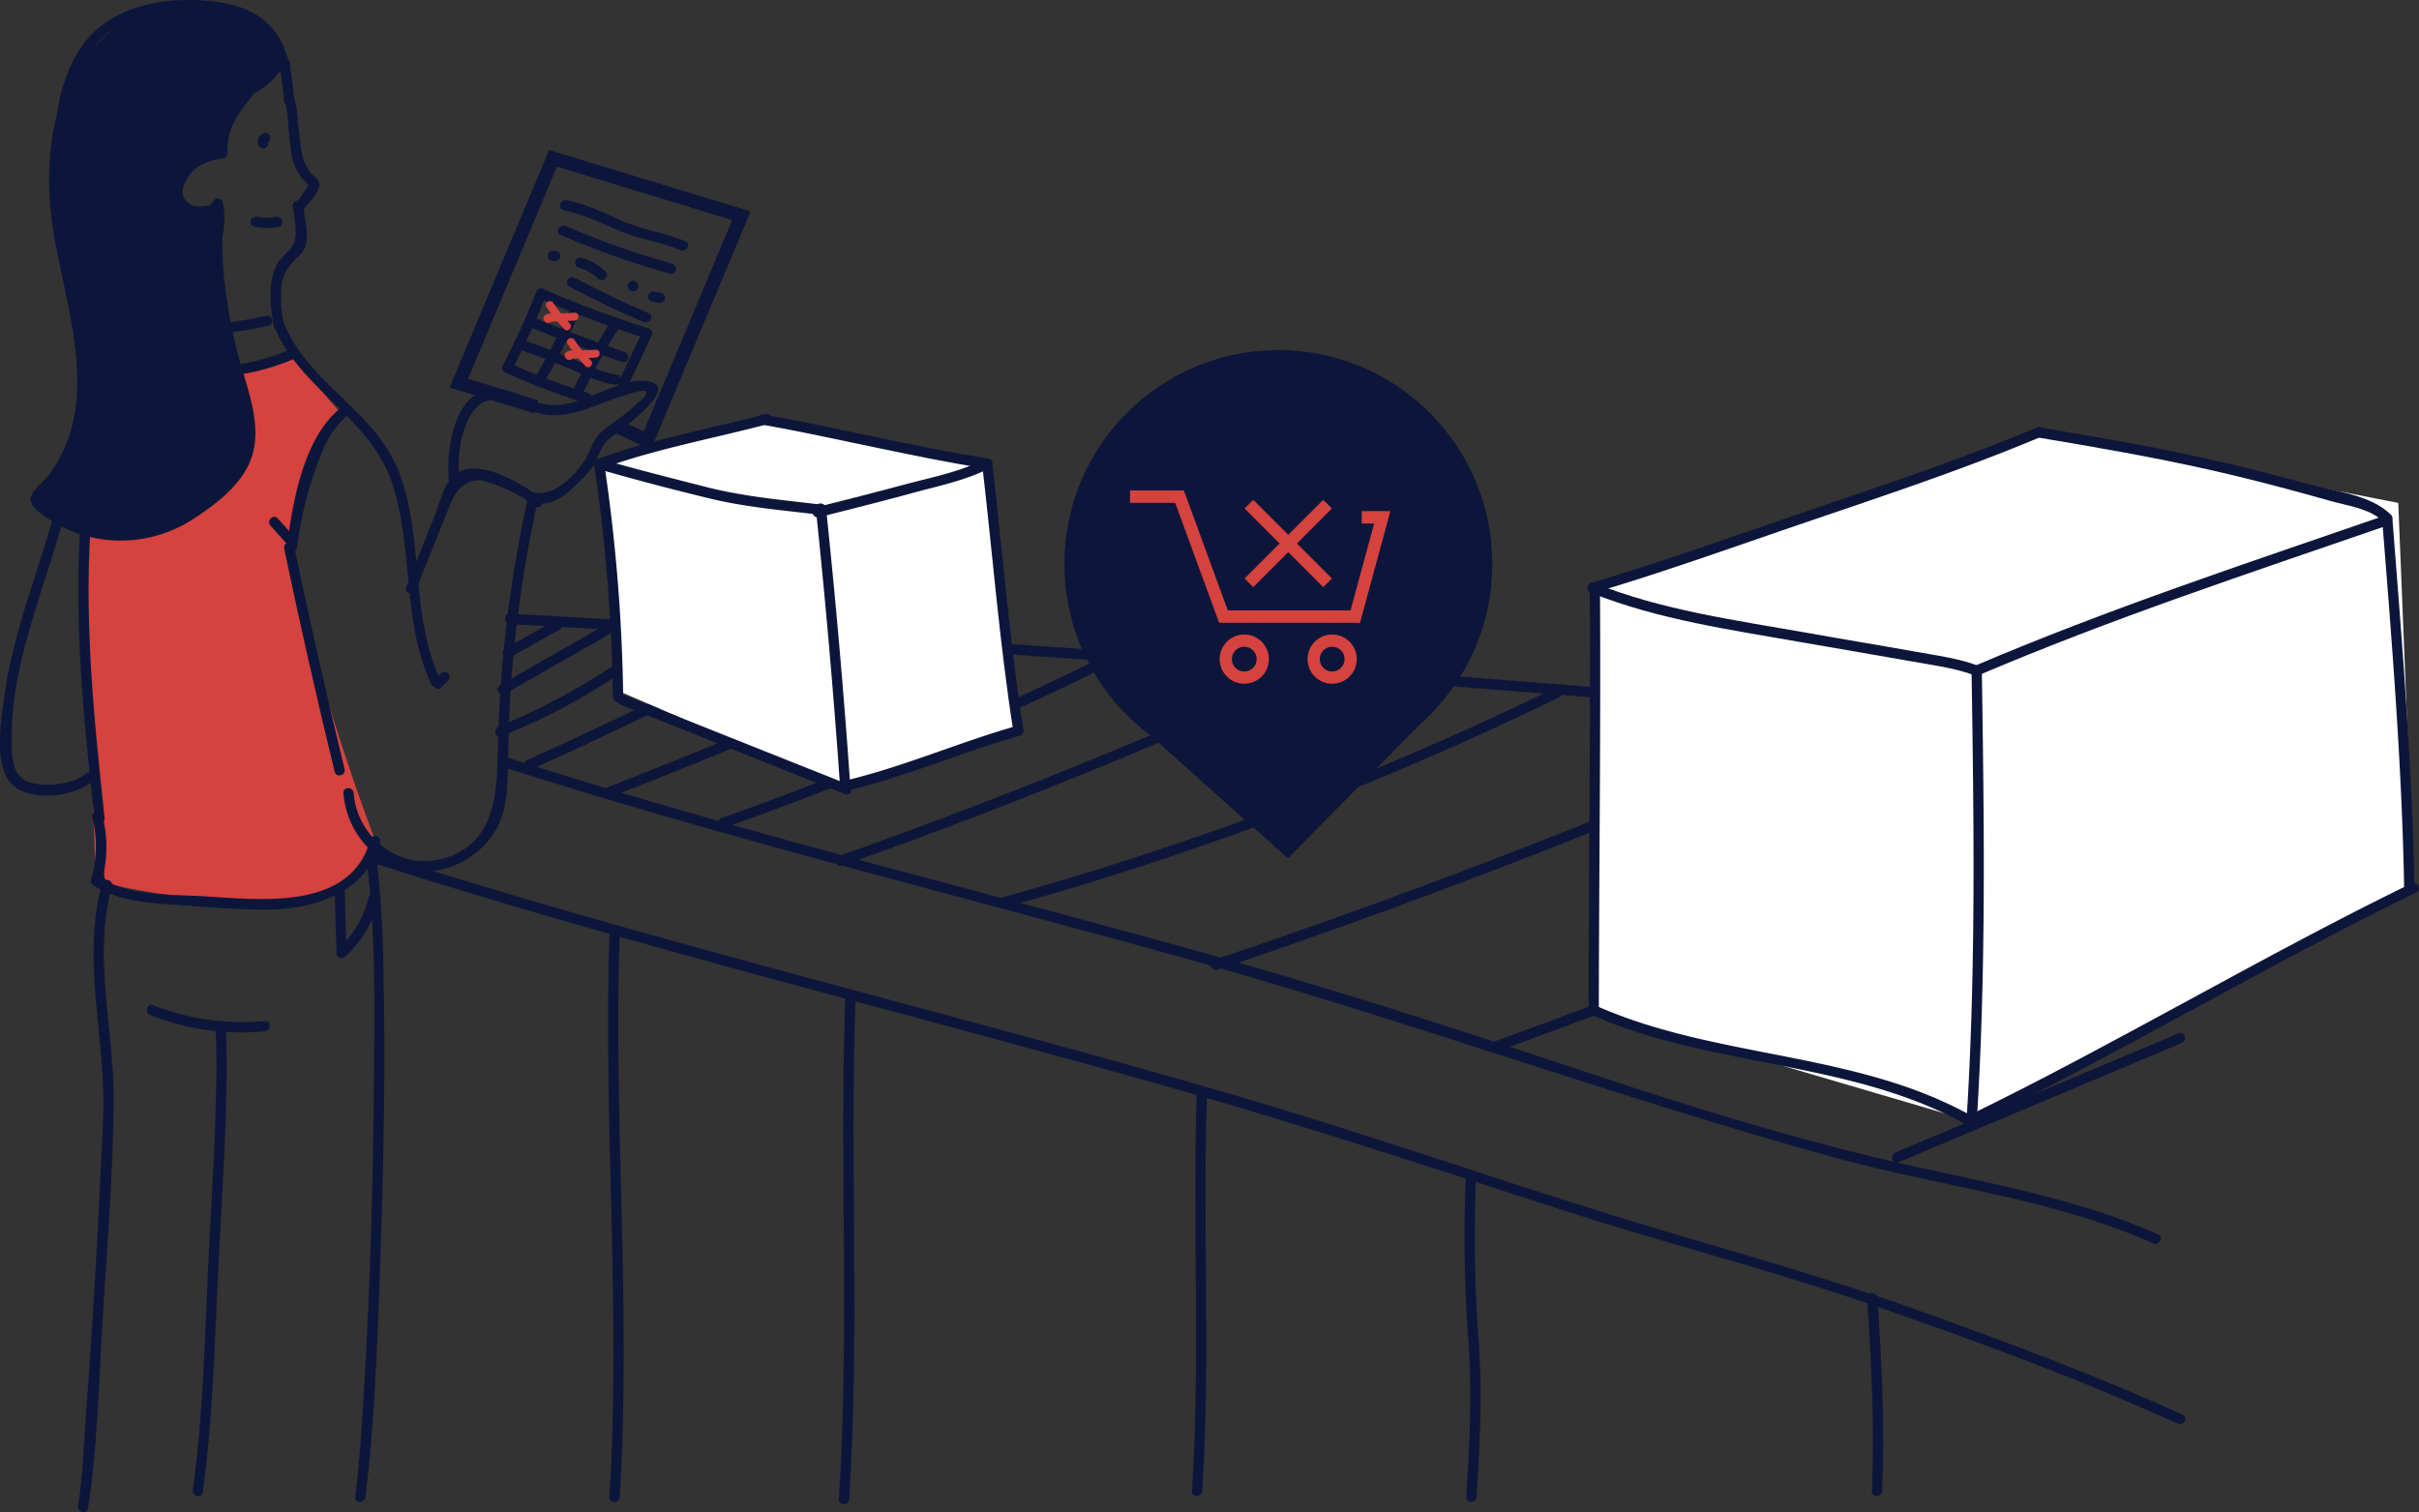 <svg id="Layer_1" data-name="Layer 1" xmlns="http://www.w3.org/2000/svg" viewBox="0 0 584.65 365.6"><rect x="0" y="0" width="584.65" height="365.6" fill="#333333" stroke="none"/><defs><style>.cls-1{fill:#0c163a;}.cls-2{fill:#d6423d;}.cls-3{fill:#fff;}.cls-4,.cls-5,.cls-6{fill:none;stroke-miterlimit:10;}.cls-4{stroke:#0c163a;stroke-width:3.3px;}.cls-5,.cls-6{stroke:#d6423d;}.cls-5{stroke-width:3px;}.cls-6{stroke-width:2.96px;}</style></defs><title>HydrianIllustrations</title><path class="cls-1" d="M29.74,72.4S44.27,72.86,50,61.85s2.61-12.68,2.61-12.68-12.82,4.25-7.74-8c0,0,4.41-6.93,8.87-4.11,0,0,.61-12.7,5.84-13.88s9.35-7.63,9.35-7.63S68.47.31,45.18,1.36,13.82,21.51,14.69,36.87s7,18.55,10.38,25A69.84,69.84,0,0,1,29.74,72.4Z"/><path class="cls-2" d="M30.67,87.82s29.27,5.26,39.49-2l12.36,14.27S65.2,117.25,72.8,146.82a587,587,0,0,0,17.89,56.44s-.12,16.89-26.9,15.34-40.59-5.67-40.59-5.67S21.62,173.56,21,155,21,96.12,30.67,87.82Z"/><path class="cls-1" d="M121.13,185.3c54.51,17.45,110.11,31,165.22,46.36,52.81,14.7,104.28,33.59,157.1,48.2,25.48,7,52.64,9.85,76.94,20.72,1.44.65,2.7-1.49,1.25-2.14-21.53-9.63-45.43-13.08-68.21-18.58-23.92-5.77-47.69-13.23-71-21-27.62-9.18-55.21-18.2-83.21-26.17-27.43-7.81-55-15-82.58-22.39-31.79-8.52-63.48-17.37-94.83-27.4-1.52-.49-2.17,1.9-.66,2.39Z"/><path class="cls-1" d="M90.36,208.69c63.71,20.4,128.8,36.09,193.12,54.37,31.57,9,62.63,19.23,93.83,29.37,24.66,8,49.86,14.34,74.39,22.78,25.17,8.65,50.36,17.93,74.6,28.94,1.44.65,2.7-1.48,1.25-2.14-21-9.56-42.83-17.67-64.58-25.46-23.73-8.5-48-15-72.1-22.43-31.15-9.6-61.86-20.45-93.19-29.56C265,255,232,246.3,199.09,237.42c-36.2-9.77-72.36-19.69-108.07-31.13-1.52-.49-2.17,1.9-.66,2.39Z"/><path class="cls-1" d="M123.28,150.88Q297.79,160.44,471.91,176q49.45,4.44,98.86,9.37c1.58.16,1.57-2.32,0-2.48q-173.92-17.33-348.36-28.62-49.55-3.2-99.13-5.91c-1.59-.09-1.59,2.39,0,2.48Z"/><path class="cls-1" d="M458.77,281l68.49-28.83c1.45-.61.81-3-.66-2.39l-68.49,28.83c-1.45.61-.81,3,.66,2.39Z"/><path class="cls-1" d="M361.69,254.24c55.93-20.35,110.94-43.39,168.19-59.92a1.24,1.24,0,0,0-.66-2.39C472,208.47,417,231.51,361,251.85c-1.49.54-.84,2.93.66,2.39Z"/><path class="cls-1" d="M294.18,234.45q78.45-26.44,154.1-60.29c1.45-.65.19-2.78-1.25-2.14q-75.27,33.68-153.51,60c-1.5.51-.86,2.9.66,2.39Z"/><path class="cls-1" d="M242.93,219.33a781.65,781.65,0,0,0,133.91-50.76c1.43-.7.18-2.84-1.25-2.14a778.1,778.1,0,0,1-133.32,50.51,1.24,1.24,0,0,0,.66,2.39Z"/><path class="cls-1" d="M203.55,209.27q57.53-20.38,113.05-45.84c1.45-.66.19-2.8-1.25-2.14q-55.18,25.31-112.46,45.6c-1.49.53-.85,2.92.66,2.39Z"/><path class="cls-1" d="M175,200.15a854.31,854.31,0,0,0,94.89-40.23c1.43-.71.17-2.85-1.25-2.14a848.93,848.93,0,0,1-94.3,40c-1.49.53-.85,2.92.66,2.39Z"/><path class="cls-1" d="M147.8,192.6q42.46-16.63,84.11-35.25c1.45-.65.19-2.78-1.25-2.14q-41.34,18.48-83.52,35c-1.47.57-.83,3,.66,2.39Z"/><path class="cls-1" d="M128.73,185.85c21.27-9.55,42.15-19.9,63-30.27,1.43-.71.17-2.85-1.25-2.14-20.87,10.37-41.76,20.72-63,30.27-1.45.65-.19,2.79,1.25,2.14Z"/><path class="cls-1" d="M121.2,178A159,159,0,0,0,143,167.2c7.17-4.32,13.8-9.58,22-11.71a1.24,1.24,0,0,0-.66-2.39c-7.26,1.88-13.24,6.06-19.5,10a156.27,156.27,0,0,1-24.3,12.51c-1.45.6-.82,3,.66,2.39Z"/><path class="cls-1" d="M122.1,167.72l25.13-14.36a1.24,1.24,0,0,0-1.25-2.14l-25.13,14.36a1.24,1.24,0,0,0,1.25,2.14Z"/><path class="cls-1" d="M123.35,158.9l12-6.73a1.24,1.24,0,0,0-1.25-2.14l-12,6.73a1.24,1.24,0,0,0,1.25,2.14Z"/><polygon class="cls-3" points="149.88 167.21 144.8 112.17 185.32 101.32 238.6 112.08 246.14 176.64 204.6 190.8 149.88 167.21"/><path class="cls-1" d="M149.88,170.32,204.27,192c1.48.59,2.12-1.8.66-2.39l-54.4-21.67c-1.48-.59-2.12,1.8-.66,2.39Z"/><path class="cls-1" d="M205.36,191c14-3.39,27.24-9.22,41.11-13.15a1.24,1.24,0,0,0-.66-2.39c-13.87,3.93-27.07,9.76-41.11,13.15-1.55.37-.89,2.76.66,2.39Z"/><path class="cls-1" d="M247.33,176.31c-3.34-21.3-5-42.82-7.49-64.23-.18-1.56-2.66-1.58-2.48,0,2.52,21.63,4.2,43.36,7.58,64.89.25,1.57,2.63.9,2.39-.66Z"/><path class="cls-1" d="M150.63,168.49A423,423,0,0,0,146,111.84c-.23-1.57-2.62-.9-2.39.66a418.15,418.15,0,0,1,4.54,56,1.24,1.24,0,0,0,2.48,0Z"/><path class="cls-1" d="M205.5,189.82q-2.34-33.51-5.85-66.93c-.16-1.57-2.64-1.59-2.48,0q3.51,33.41,5.85,66.93c.11,1.58,2.59,1.59,2.48,0Z"/><path class="cls-1" d="M198.55,122c-9.33-1.13-18.7-1.92-27.84-4.26-8.54-2.18-17.1-4.34-25.58-6.77a1.24,1.24,0,0,0-.66,2.39c9,2.59,18.18,5,27.33,7.21,8.78,2.1,17.8,2.83,26.75,3.91,1.58.19,1.56-2.29,0-2.48Z"/><path class="cls-1" d="M238,111c-5.88,3.07-13,4.43-19.41,6.14-7.09,1.92-14.2,3.71-21.32,5.5a1.24,1.24,0,0,0,.66,2.39c7.53-1.89,15.05-3.79,22.54-5.83,6.2-1.69,13-3.06,18.78-6.06,1.41-.74.16-2.88-1.25-2.14Z"/><path class="cls-1" d="M145.13,113.36c13.26-4.82,26.93-7.27,40.52-10.85a1.24,1.24,0,0,0-.66-2.39c-13.59,3.57-27.25,6-40.52,10.85-1.49.54-.84,2.93.66,2.39Z"/><path class="cls-1" d="M183.94,102.6c18.16,3.26,36.12,7.77,54.33,10.68,1.56.25,2.23-2.14.66-2.39-18.21-2.91-36.18-7.42-54.33-10.68-1.56-.28-2.23,2.11-.66,2.39Z"/><polygon class="cls-3" points="385.18 244.23 385.46 142.42 492.68 104.53 579.64 121.58 583.39 214.66 476.06 270.93 385.18 244.23"/><path class="cls-1" d="M384.56,245.3c29,12.91,62.93,10.95,90.88,26.7a1.24,1.24,0,0,0,1.25-2.14c-28-15.78-61.82-13.78-90.88-26.7-1.44-.64-2.71,1.49-1.25,2.14Z"/><path class="cls-1" d="M476.68,272c36.32-17.7,71-38.57,107.33-56.27,1.43-.7.18-2.83-1.25-2.14-36.32,17.7-71,38.57-107.33,56.27-1.43.7-.18,2.83,1.25,2.14Z"/><path class="cls-1" d="M384.22,142.42c.22,33.94-.23,67.87-.28,101.81a1.24,1.24,0,0,0,2.48,0c.05-33.94.5-67.87.28-101.81a1.24,1.24,0,0,0-2.48,0Z"/><path class="cls-1" d="M583.55,215.09c-.53-30-3-59.9-5.34-89.78-.12-1.58-2.6-1.59-2.48,0,2.36,29.88,4.82,59.8,5.34,89.78a1.24,1.24,0,0,0,2.48,0Z"/><path class="cls-1" d="M492.35,105.73c14,2.34,28,4.76,41.89,7.89,6.14,1.39,12.24,2.92,18.32,4.54q5.34,1.43,10.66,2.94c4.26,1.2,9.69,1.84,12.87,5.08,1.12,1.14,2.87-.61,1.75-1.75-4.73-4.82-13.89-5.73-20.2-7.46-6.67-1.83-13.37-3.57-20.1-5.14-14.72-3.43-29.62-6-44.53-8.5-1.56-.26-2.23,2.13-.66,2.39Z"/><path class="cls-1" d="M492.35,103.34C473,111.44,453,118,433.23,124.76c-16.14,5.53-32.28,11.31-48.65,16.15a1.24,1.24,0,0,0,.66,2.39c16.37-4.84,32.51-10.63,48.65-16.15,19.8-6.78,39.82-13.33,59.13-21.43,1.45-.61.81-3-.66-2.39Z"/><path class="cls-1" d="M477.79,270.58c2.27-36,1.75-72.39,1.2-108.49a1.24,1.24,0,0,0-2.48,0c.55,36.1,1.08,72.44-1.2,108.49-.1,1.59,2.38,1.59,2.48,0Z"/><path class="cls-1" d="M478.38,163.17c32-13.65,65-24.52,97.84-35.86,1.5-.52.85-2.91-.66-2.39-33.06,11.41-66.24,22.37-98.43,36.11-1.46.62-.2,2.76,1.25,2.14Z"/><path class="cls-1" d="M384.58,143.31c16.1,6.5,34.1,9,51.09,12,8.63,1.52,17.27,2.95,25.9,4.5,5.24.95,10.85,1.61,15.85,3.52,1.49.57,2.13-1.82.66-2.39-4.85-1.85-10.3-2.51-15.38-3.44-8.78-1.59-17.59-3-26.37-4.59-17-3-35-5.46-51.09-12-1.48-.6-2.12,1.8-.66,2.39Z"/><path class="cls-1" d="M70.81,49.8c.27,3.15,1.61,7.76-.57,10.31-1.35,1.58-2.6,2.29-3.51,4.25-2.09,4.48-1.35,9.84-.56,14.54.26,1.57,2.65.9,2.39-.66a34.72,34.72,0,0,1-.63-8.15c.29-4.16,1.84-5.87,4.67-8.62s1-8.19.69-11.68c-.13-1.58-2.61-1.59-2.48,0Z"/><path class="cls-1" d="M72.05,51a1.24,1.24,0,0,0,0-2.48,1.24,1.24,0,0,0,0,2.48Z"/><path class="cls-1" d="M30.93,72.07c-1.8-7.2-6.35-12.65-10.08-18.89-5.45-9.12-5.94-19.57-3.56-29.78,1.23-5.28,3.46-10.56,7.5-14.3C30,4.22,37.44,2.9,44.34,2.63,49.92,2.42,56.16,2.7,61,5.86c6.16,4,7,11.59,7.63,18.31.14,1.58,2.62,1.59,2.48,0C70.6,18.51,70,12.48,66.55,7.75,63.2,3.19,57.8,1.16,52.36.44c-11.85-1.56-26.13.7-33.07,11.43-6,9.32-7.6,23.55-4.41,34.1,3,9.78,11.18,16.78,13.67,26.75a1.24,1.24,0,0,0,2.39-.66Z"/><path class="cls-1" d="M69.56,14.43c-4-2.32-7.8,3.65-9.79,6.24s-4.71,5.16-6,8.26a20.94,20.94,0,0,0-1.18,4.88c-.45,2.68-.75,2-3.35,3-5,1.86-9.54,7.52-6.63,13a6.31,6.31,0,0,0,11.1,0l-2.26-.3c2.38,12.36-8.34,20.95-19.61,22.14-1.57.17-1.59,2.64,0,2.48,13-1.38,24.72-11.17,22-25.27a1.25,1.25,0,0,0-2.26-.3c-1.56,3-5.72,1.7-7.1-.71-1.16-2,.71-5,2-6.29,2.08-2.18,4.74-2.9,7.66-3.34A1.24,1.24,0,0,0,55,37c-.17-5.61,2-8.75,5.27-12.92,1-1.34,5.77-8.86,8.05-7.53a1.24,1.24,0,0,0,1.25-2.14Z"/><path class="cls-1" d="M28.55,72.72c1,4.59,2,10.07.93,14.77-1,4.25-4.1,7.45-6.82,10.68-4.09,4.88-6.77,9.72-7.49,16.15-.18,1.58,2.3,1.57,2.48,0,1.06-9.53,8.13-14.07,12.44-21.79,3.48-6.24,2.28-13.79.84-20.47-.34-1.56-2.72-.9-2.39.66Z"/><path class="cls-1" d="M66.3,79C72.4,94,89.24,100.78,94.62,116.4c5.49,15.94,2.35,33.51,9.61,49,.67,1.44,2.81.19,2.14-1.25-7.36-15.72-3.79-33.82-9.88-49.88-5.65-14.9-21.93-21.49-27.8-36-.59-1.46-3-.82-2.39.66Z"/><path class="cls-1" d="M32.37,88.67A55.66,55.66,0,0,0,70.5,87c1.45-.6.82-3-.66-2.39A53.53,53.53,0,0,1,33,86.28c-1.52-.48-2.18,1.91-.66,2.39Z"/><path class="cls-1" d="M20.53,115.6c-3.47,27.39-.67,54.89,2.27,82.2.17,1.57,2.65,1.59,2.48,0-2.93-27.3-5.74-54.8-2.27-82.2.2-1.58-2.28-1.56-2.48,0Z"/><path class="cls-1" d="M29.5,79.15a80.93,80.93,0,0,0,35.43-.43c1.55-.36.89-2.75-.66-2.39a77.85,77.85,0,0,1-34.11.43c-1.56-.33-2.22,2.06-.66,2.39Z"/><path class="cls-1" d="M16.45,108.39C13.67,129.07,3.71,148,1,168.66c-.75,5.77-2.95,17.7,2.83,21.72,4.87,3.39,14.36,2.1,18.64-1.59,1.21-1-.55-2.79-1.75-1.75-3.05,2.63-9.63,3.28-13.58,2.1-4.79-1.43-4.32-7.8-4.29-11.89.07-8.13,1.76-16.13,3.94-23.92,4.12-14.75,10-29,12-44.28.21-1.56-2.18-2.23-2.39-.66Z"/><path class="cls-1" d="M106.67,166.18l1.63-1.67c1.12-1.14-.63-2.89-1.75-1.75l-1.63,1.67c-1.12,1.14.63,2.89,1.75,1.75Z"/><path class="cls-1" d="M65.37,127.07l3.9,4.36c1.06,1.19,2.81-.57,1.75-1.75l-3.9-4.36c-1.06-1.19-2.81.57-1.75,1.75Z"/><path class="cls-1" d="M68.69,132.66q5.66,27.06,12.2,53.92c.38,1.55,2.77.89,2.39-.66Q76.74,159.06,71.07,132c-.33-1.56-2.71-.9-2.39.66Z"/><path class="cls-1" d="M83,191.72c.66,8.57,6.49,16.28,15,18.46,8.31,2.13,17.54-2.18,21.8-9.5,2.61-4.5,2.85-9.8,2.94-14.87.13-7,.31-14.07.82-21.09a312.22,312.22,0,0,1,6.43-43.81c.34-1.55-2-2.22-2.39-.66a314.94,314.94,0,0,0-7.3,61.92c-.17,10.37-1,21.56-12.64,25.23-10.73,3.39-21.33-4.76-22.18-15.67-.12-1.58-2.6-1.59-2.48,0Z"/><path class="cls-1" d="M100.54,142.6q4.07-10.17,8.13-20.34c1.18-2.93,3-5.86,6.7-6.17,1.18-.1,3.48.84,4.59,1.21a34.67,34.67,0,0,1,9.41,5.11c1.28.95,2.52-1.2,1.25-2.14-4.48-3.31-15.49-10.13-20.88-5.38-2.6,2.3-3.65,7.2-4.87,10.25l-6.72,16.8c-.59,1.48,1.8,2.12,2.39.66Z"/><path class="cls-1" d="M110.94,115.79c-.36-5.07.12-10.84,2.78-15.33,4.28-7.23,10.37-2.4,16.06-.68,6.95,2.11,13.54-1.79,20.06-3.81.79-.25,5.6-2,6.15-1.36.92,1-2,2.81-2.49,3.35-2.48,2.59-5.56,4.08-8.16,6.5-2.17,2-2.59,4.56-4.14,7-2.37,3.71-7.33,8.6-12,7.6-1.55-.33-2.22,2.05-.66,2.39,4.46,1,7.33-1,10.42-4a25.5,25.5,0,0,0,4.35-4.73c1.35-2.19,1.78-4.68,3.75-6.48,1.44-1.31,18.3-12.68,9.47-14.09-4.68-.75-10.78,2.66-15.07,4.13-3.43,1.17-6.57,2.2-10.27,1.36-3.28-.75-6.07-2.77-9.4-3.38-11.54-2.11-13.95,13.21-13.36,21.55.11,1.58,2.59,1.59,2.48,0Z"/><path class="cls-1" d="M22.32,197.65a28.46,28.46,0,0,1-.31,15,1.27,1.27,0,0,0,.57,1.4c5.62,3.53,12,4.15,18.46,4.58,7.7.51,15.48,1.29,23.2,1.26,11.41,0,24.36-3.95,27.65-16.25a1.24,1.24,0,0,0-2.39-.66c-4.55,17-26,14.58-39.43,13.74-6.89-.43-14.39-.18-21-2.3-4.91-1.57-4-2.13-3.5-6.58A31.05,31.05,0,0,0,24.71,197c-.37-1.55-2.76-.89-2.39.66Z"/><path class="cls-1" d="M81.65,99.2c-8.46,7.44-11,22.53-12.3,33.1-.19,1.58,2.29,1.57,2.48,0a84.7,84.7,0,0,1,3.69-16.71c1.73-5.18,3.68-10.94,7.88-14.64,1.2-1.05-.56-2.8-1.75-1.75Z"/><path class="cls-1" d="M22.18,117.21A63.14,63.14,0,0,1,27.6,101c.7-1.42-1.43-2.68-2.14-1.25a65.59,65.59,0,0,0-5.67,16.81c-.3,1.56,2.09,2.22,2.39.66Z"/><polyline class="cls-4" points="129.58 98.33 110.89 92.63 133.66 38.28 179.19 52.16 156.43 106.51 149.28 103.13"/><path class="cls-1" d="M63.16,32.44A2.42,2.42,0,0,0,62.41,35a1.24,1.24,0,0,0,2.39-.66c-.08-.29,0-.06,0,0s.13-.12.15-.14a1.24,1.24,0,0,0,0-1.75,1.27,1.27,0,0,0-1.75,0Z"/><path class="cls-1" d="M70.58,37.94a12.9,12.9,0,0,0,2.69,5.5c.25.3.88.73,1,1.07.28.66.13.28-.24,1.05a26.52,26.52,0,0,1-2.59,3.58c-.93,1.29,1.21,2.53,2.14,1.25,1.09-1.51,4.11-4.21,3.5-6.29-.27-.91-1.25-1.46-1.84-2.13A10.44,10.44,0,0,1,73,37.28c-.36-1.55-2.75-.9-2.39.66Z"/><path class="cls-1" d="M68.79,24.79c.81,1.65.77,4.9,1,6.88s.42,4.2.77,6.27c.27,1.57,2.65.9,2.39-.66-.41-2.4-.59-4.86-.89-7.28-.26-2-.23-4.59-1.15-6.46-.7-1.43-2.84-.18-2.14,1.25Z"/><path class="cls-1" d="M24.64,213.64c-4.43,16.6-.26,33,.3,49.77.2,6-.25,12.12-.53,18.14q-1.42,30.6-3.68,61.16C20.22,349.8,20,357,18.88,364c-.24,1.56,2.14,2.23,2.39.66,2.37-15.28,2.62-31.11,3.59-46.52,1.09-17.5,2.55-35.12,2.59-52.66,0-17.27-5-34.07-.41-51.22a1.24,1.24,0,0,0-2.39-.66Z"/><path class="cls-1" d="M88.59,208c2.38,18.57,1.91,37.66,1.75,56.34-.2,23.26-.91,46.53-2.25,69.75-.54,9.29-1.12,18.6-2.23,27.83-.19,1.58,2.29,1.57,2.48,0,2.25-18.67,2.87-37.59,3.54-56.36.83-23.23,1.3-46.5.81-69.74A263.32,263.32,0,0,0,91.06,208c-.2-1.56-2.68-1.58-2.48,0Z"/><path class="cls-1" d="M36.35,245.41A60.06,60.06,0,0,0,64,249.31c1.57-.14,1.59-2.62,0-2.48A58.41,58.41,0,0,1,37,243c-1.49-.58-2.13,1.81-.66,2.39Z"/><path class="cls-1" d="M80.89,215.22l.43,15.14a1.25,1.25,0,0,0,2.11.88,26.11,26.11,0,0,0,8-13.51c.37-1.55-2-2.21-2.39-.66a23.78,23.78,0,0,1-7.41,12.41l2.11.88-.43-15.14a1.24,1.24,0,0,0-2.48,0Z"/><path class="cls-1" d="M49,360.79c2.55-18.28,2.9-37,3.82-55.43.93-18.7,2.4-37.66,1.81-56.4,0-1.59-2.53-1.6-2.48,0,.58,18.35-.85,36.9-1.75,55.21-.91,18.57-1.22,37.52-3.79,56-.22,1.56,2.17,2.23,2.39.66Z"/><path class="cls-1" d="M136.26,50.86c4.85.89,9.09,3.12,13.58,5,4.75,2,9.89,2.62,14.62,4.62,1.45.61,2.71-1.52,1.25-2.14-4.84-2-10.07-2.68-14.91-4.76-4.6-2-8.92-4.25-13.89-5.16-1.56-.29-2.23,2.1-.66,2.39Z"/><path class="cls-1" d="M135.49,56.79a209.16,209.16,0,0,0,26.38,9.36,1.24,1.24,0,0,0,.66-2.39,204.4,204.4,0,0,1-25.79-9.11c-1.45-.62-2.71,1.51-1.25,2.14Z"/><path class="cls-1" d="M133.61,63.09h.55a1.24,1.24,0,0,0,0-2.48h-.55a1.24,1.24,0,0,0,0,2.48Z"/><path class="cls-1" d="M142.27,95.07a162.78,162.78,0,0,1-19-7.24l.44,1.69A190,190,0,0,0,132,71.31l-1.82.74a258.21,258.21,0,0,0,25.93,9.72l-.74-1.82L149.49,92.4c-.67,1.43,1.46,2.69,2.14,1.25l5.84-12.45a1.26,1.26,0,0,0-.74-1.82,252.2,252.2,0,0,1-25.34-9.47,1.27,1.27,0,0,0-1.82.74,183.83,183.83,0,0,1-8,17.63A1.25,1.25,0,0,0,122,90a168,168,0,0,0,19.63,7.49c1.53.47,2.18-1.92.66-2.39Z"/><path class="cls-1" d="M129.16,79.52q10.5,4.25,21.18,8c1.51.53,2.16-1.86.66-2.39q-10.69-3.75-21.18-8c-1.48-.6-2.12,1.8-.66,2.39Z"/><path class="cls-1" d="M125.09,84.33c4,1.44,8,2.94,12,4.55,3.72,1.51,7.36,3.52,11.37,4.09,1.56.22,2.23-2.16.66-2.39-4-.57-7.67-2.58-11.37-4.09-4-1.61-7.94-3.11-12-4.55-1.5-.54-2.15,1.85-.66,2.39Z"/><path class="cls-1" d="M131.86,91.89q4.55-8,8.31-16.48c.64-1.44-1.49-2.7-2.14-1.25q-3.76,8.44-8.31,16.48a1.24,1.24,0,0,0,2.14,1.25Z"/><path class="cls-1" d="M147.55,77.84a154.64,154.64,0,0,0-9.11,16.62c-.68,1.43,1.46,2.69,2.14,1.25a154.64,154.64,0,0,1,9.11-16.62c.85-1.35-1.29-2.6-2.14-1.25Z"/><path class="cls-1" d="M139.88,64.72a10.85,10.85,0,0,1,4.71,2.66c1.15,1.1,2.9-.65,1.75-1.75a13.48,13.48,0,0,0-5.8-3.3,1.24,1.24,0,0,0-.66,2.39Z"/><path class="cls-1" d="M154,68.41l-.28-.28A1.24,1.24,0,0,0,152,69.89l.28.28A1.24,1.24,0,0,0,154,68.41Z"/><path class="cls-1" d="M157.5,72.9l1.65.27a1.28,1.28,0,0,0,1.52-.86,1.25,1.25,0,0,0-.86-1.52l-1.65-.27a1.28,1.28,0,0,0-1.52.86,1.25,1.25,0,0,0,.86,1.52Z"/><path class="cls-1" d="M137.64,69.3q8.75,4.68,17.88,8.55c1.45.61,2.71-1.52,1.25-2.14q-9.14-3.87-17.88-8.55c-1.4-.75-2.66,1.39-1.25,2.14Z"/><path class="cls-1" d="M66.69,52.42a11.45,11.45,0,0,1-4.57,0c-1.56-.32-2.22,2.06-.66,2.39a14.62,14.62,0,0,0,5.89,0c1.56-.31.9-2.7-.66-2.39Z"/><path class="cls-2" d="M132.06,74.17a39.39,39.39,0,0,0,4.31,5.4c.85.89,2.2-.46,1.35-1.35a36.54,36.54,0,0,1-4-5c-.68-1-2.34-.06-1.65,1Z"/><path class="cls-2" d="M132.26,76.12l-.11,0,1.08.44-.08-.13v1l.07-.09-.83.47,6.5-.3c1.23-.06,1.23-2,0-1.91l-4.5.21c-1,0-2.24-.19-2.9.66a.93.93,0,0,0,0,1l.08.13a1,1,0,0,0,1.08.44l.11,0c1.2-.26.69-2.1-.51-1.85Z"/><path class="cls-2" d="M137.17,83.1a39.39,39.39,0,0,0,4.31,5.4c.85.89,2.2-.46,1.35-1.35a36.54,36.54,0,0,1-4-5c-.68-1-2.34-.06-1.65,1Z"/><path class="cls-2" d="M137.37,85.06l-.11,0,1.08.44-.08-.13v1l.07-.09-.83.47,6.5-.3c1.23-.06,1.23-2,0-1.91l-4.5.21c-1,0-2.24-.19-2.9.66a.93.93,0,0,0,0,1l.08.13a1,1,0,0,0,1.08.44l.11,0c1.2-.26.69-2.1-.51-1.85Z"/><circle class="cls-1" cx="308.96" cy="136.34" r="51.71"/><polyline class="cls-5" points="273.12 120.06 285.08 120.06 295.7 149.06 327.56 149.06 334.08 125.06 329.12 125.06"/><line class="cls-6" x1="301.85" y1="121.88" x2="320.86" y2="140.89"/><line class="cls-6" x1="320.86" y1="121.88" x2="301.85" y2="140.89"/><circle class="cls-6" cx="300.73" cy="159.34" r="4.47"/><circle class="cls-6" cx="321.97" cy="159.34" r="4.47"/><path class="cls-1" d="M269,169.21c-1.43-.5,42.31,38.28,42.31,38.28L348,170.22"/><path class="cls-1" d="M147.28,225.92c-1.54,45.33,2.87,90.66,0,136-.1,1.59,2.38,1.59,2.48,0,2.87-45.3-1.54-90.63,0-136,.05-1.59-2.42-1.59-2.48,0Z"/><path class="cls-1" d="M204.28,241.46c-1.4,40.33,1.06,80.66-1.53,121-.1,1.59,2.37,1.59,2.48,0,2.59-40.3.13-80.63,1.53-121,.06-1.59-2.42-1.59-2.48,0Z"/><path class="cls-1" d="M289.26,263.78c-1.12,32.26.92,64.44-1.17,96.68-.1,1.59,2.37,1.59,2.48,0,2.08-32.25,0-64.42,1.17-96.68.06-1.59-2.42-1.59-2.48,0Z"/><path class="cls-1" d="M354.26,284.78a339.34,339.34,0,0,0,.58,38.57c1,12.85.37,25.68-.46,38.53-.1,1.59,2.37,1.59,2.48,0,.83-12.84,1.47-25.68.46-38.53a339.33,339.33,0,0,1-.58-38.57c.06-1.59-2.42-1.59-2.48,0Z"/><path class="cls-1" d="M451.26,313.78c1.06,15.62,1.82,31,1.15,46.68-.07,1.59,2.41,1.59,2.48,0,.67-15.66-.09-31.06-1.15-46.68-.11-1.58-2.58-1.59-2.48,0Z"/><path class="cls-1" d="M21.54,11.47a59.31,59.31,0,0,0-8.91,31.38c0,8.89,2.07,17.64,3.94,26.34s3.57,17.56,2.93,26.43S15.61,113.5,9,119.39a2.06,2.06,0,0,0-.85,1.24,1.93,1.93,0,0,0,.84,1.46,31,31,0,0,0,32.21,5.23,45.11,45.11,0,0,0,10.83-7c3.14-2.62,6.18-5.59,7.66-9.4,2.29-5.92.36-12.53-1.38-18.63C54.49,79,51.66,65.15,53,51.39A39.57,39.57,0,0,1,41.44,53a15.65,15.65,0,0,1-10.58-4.25C28.15,46,27,42.13,25.9,38.41L22.81,27.76"/><path class="cls-1" d="M20.67,11C11.86,25.6,10.25,41.63,13.28,58.23c3.29,18,10.82,39.44-1.05,56-2.88,4-7.58,5.69-2.65,9.68A31.78,31.78,0,0,0,28,130.67a32.32,32.32,0,0,0,19.3-5.59c5.19-3.42,11-7.91,13.29-13.9,3.24-8.5-1.3-18.23-3.33-26.47C54.59,73.77,53.06,62.65,54,51.39a1,1,0,0,0-1.28-1C45.35,52.26,36.16,53.8,30.77,47c-4.11-5.15-5.19-13.37-7-19.55a1,1,0,0,0-1.95.54c2.08,7.16,3.26,17.51,9.48,22.53s14.75,3.6,21.9,1.8l-1.28-1c-1.24,15.4,2.44,29.76,6.29,44.53,1.1,4.2,2.09,8.78,1,13.09s-4.15,7.35-7.33,10.08c-6,5.14-12.81,9.1-20.84,9.55-6.43.36-15.7-1.41-20.3-6.41-2.25-2.44,1.58-4.62,3.25-7A34,34,0,0,0,18,107.42c5-13.39,1.8-27.84-1.09-41.3C15,57,13.13,47.84,13.8,38.5A59.6,59.6,0,0,1,22.41,12a1,1,0,0,0-1.74-1Z"/></svg>